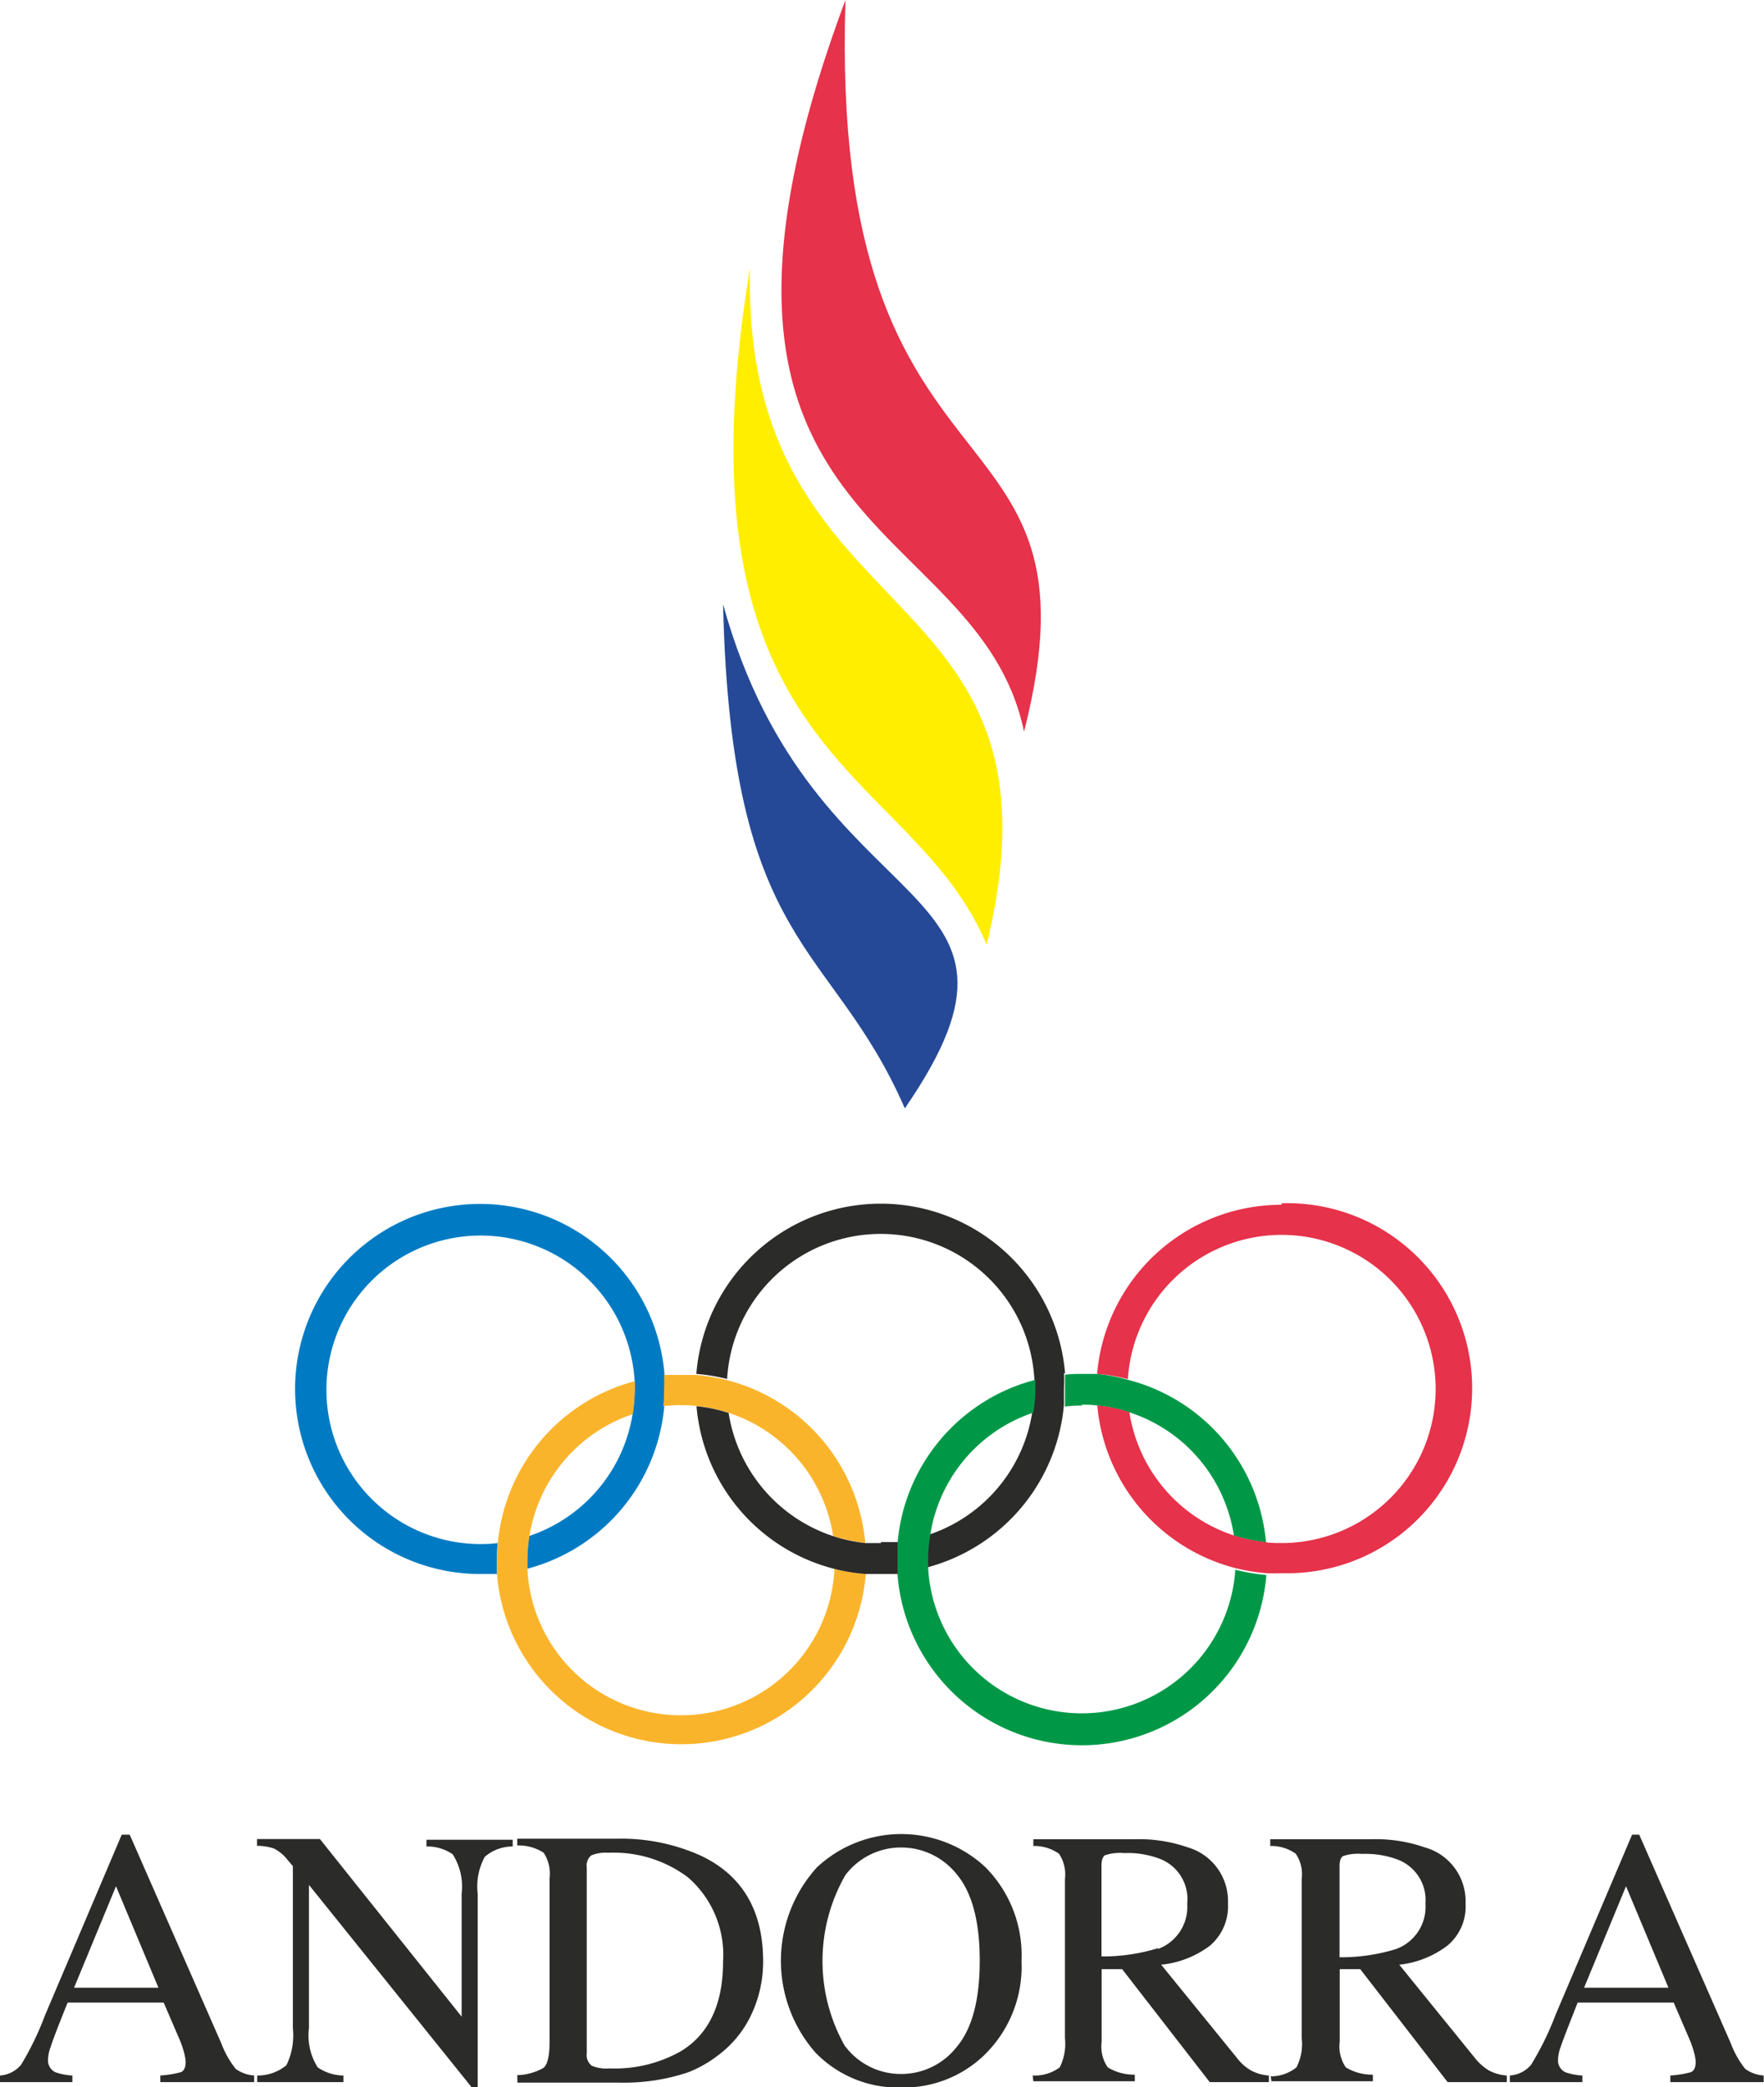 <svg id="Capa_1" data-name="Capa 1" xmlns="http://www.w3.org/2000/svg" xmlns:xlink="http://www.w3.org/1999/xlink" viewBox="0 0 104.32 123.41"><defs><style>.cls-1{fill:none;}.cls-2{clip-path:url(#clip-path);}.cls-3{fill:#009847;}.cls-4,.cls-8{fill:#e6324a;}.cls-5{fill:#007bc3;}.cls-6{fill:#fab42c;}.cls-11,.cls-7{fill:#2b2b2a;}.cls-10,.cls-11,.cls-8,.cls-9{fill-rule:evenodd;}.cls-9{fill:#fe0;}.cls-10{fill:#254997;}</style><clipPath id="clip-path" transform="translate(-3.33 -10.77)"><rect class="cls-1" x="-35.3" y="-49.38" width="180.58" height="255.39"/></clipPath></defs><g class="cls-2"><g class="cls-2"><path class="cls-3" d="M67.31,93.82c.3,0,.61,0,.91.05a8.44,8.44,0,0,1,1.9.4,9.1,9.1,0,0,1,6.18,7.29,9.86,9.86,0,0,0,1.9.4A10.93,10.93,0,0,0,70,92.34,9.89,9.89,0,0,0,68.21,92c-.3,0-.6,0-.9,0s-.67,0-1,.05c0,.29,0,.58,0,.88s0,.64,0,1a8.26,8.26,0,0,1,1-.06" transform="translate(-3.33 -10.77)"/><path class="cls-4" d="M79.12,82A10.94,10.94,0,0,0,68.21,92a9.89,9.89,0,0,1,1.82.31A9.11,9.11,0,1,1,79.12,102c-.31,0-.62,0-.92-.05a9.86,9.86,0,0,1-1.9-.4,9.13,9.13,0,0,1-6.18-7.29,8.44,8.44,0,0,0-1.9-.4,10.94,10.94,0,0,0,8.17,9.62,10.8,10.8,0,0,0,1.82.3,9.1,9.1,0,0,0,.91,0,10.94,10.94,0,1,0,0-21.87" transform="translate(-3.33 -10.77)"/><path class="cls-5" d="M42.63,92.07a10.94,10.94,0,1,0-10.91,11.76c.33,0,.66,0,1,0,0-.27,0-.55,0-.83s0-.68.05-1a8,8,0,0,1-1,.06,9.12,9.12,0,1,1,9.09-9.63c0,.17,0,.34,0,.52a9.74,9.74,0,0,1-.12,1.43,9.12,9.12,0,0,1-6.11,7.2,9.74,9.74,0,0,0-.12,1.43c0,.18,0,.35,0,.51a10.93,10.93,0,0,0,8.1-9.57c0-.33.05-.67.05-1a7.56,7.56,0,0,0,0-.83" transform="translate(-3.33 -10.77)"/><path class="cls-6" d="M43.6,93.85c.31,0,.62,0,.92.05a8.56,8.56,0,0,1,1.9.4,9.12,9.12,0,0,1,6.18,7.28,9.18,9.18,0,0,0,1.9.41,10.94,10.94,0,0,0-8.17-9.62,12.14,12.14,0,0,0-1.82-.31c-.3,0-.6,0-.91,0s-.65,0-1,0a7.56,7.56,0,0,1,0,.83c0,.33,0,.67-.05,1,.32,0,.65-.05,1-.05" transform="translate(-3.33 -10.77)"/><path class="cls-6" d="M52.68,103.52a9.09,9.09,0,0,1-18.16,0c0-.16,0-.33,0-.51a9.74,9.74,0,0,1,.12-1.43,9.12,9.12,0,0,1,6.11-7.2,9.74,9.74,0,0,0,.12-1.43,4.41,4.41,0,0,0,0-.52,10.94,10.94,0,0,0-8.1,9.57c0,.33-.05.67-.05,1s0,.56,0,.83a10.94,10.94,0,0,0,21.81,0,11,11,0,0,1-1.82-.3" transform="translate(-3.33 -10.77)"/><path class="cls-7" d="M55.42,102c-.31,0-.62,0-.92,0a9.16,9.16,0,0,1-8.08-7.69,8.56,8.56,0,0,0-1.9-.4,10.87,10.87,0,0,0,10,9.92c.31,0,.61,0,.92,0s.66,0,1,0c0-.29,0-.59,0-.89s0-.64,0-1c-.33,0-.66,0-1,0" transform="translate(-3.33 -10.77)"/><path class="cls-7" d="M66.32,92a10.94,10.94,0,0,0-21.81,0,11,11,0,0,1,1.82.3,9.1,9.1,0,0,1,18.17,0c0,.18,0,.37,0,.56a9,9,0,0,1-.12,1.38,9.11,9.11,0,0,1-6.1,7.26,8.83,8.83,0,0,0-.12,1.37c0,.2,0,.38,0,.57a10.94,10.94,0,0,0,8.09-9.62c0-.32,0-.64,0-1a8.51,8.51,0,0,0,0-.88" transform="translate(-3.33 -10.77)"/><path class="cls-3" d="M76.39,103.49a9.1,9.1,0,0,1-18.17,0c0-.19,0-.38,0-.57a8.83,8.83,0,0,1,.12-1.37,9.08,9.08,0,0,1,6.1-7.26,9,9,0,0,0,.12-1.38c0-.19,0-.38,0-.56A10.92,10.92,0,0,0,56.41,102c0,.31,0,.63,0,1s0,.6,0,.89a10.94,10.94,0,0,0,21.81,0,11.92,11.92,0,0,1-1.82-.31" transform="translate(-3.33 -10.77)"/><path class="cls-8" d="M53.33,10.77c-1,31.05,15.73,23,10.56,43.26C61.17,40.92,41.42,42.67,53.33,10.77" transform="translate(-3.33 -10.77)"/><path class="cls-9" d="M47.68,26.63c-.47,22,19.39,17.81,14,40-4.48-10.72-18.82-10.79-14-40" transform="translate(-3.33 -10.77)"/><path class="cls-10" d="M46.09,46.49c5.33,19.27,20.3,15.94,10.75,29.81C52.5,66.34,46.57,67,46.09,46.49" transform="translate(-3.33 -10.77)"/><path class="cls-11" d="M12.7,128.29l-2.51-6-2.48,6Zm-9.37,5.58v-.39a1.77,1.77,0,0,0,1.25-.64A17.55,17.55,0,0,0,6,129.9l4.53-10.66H11l5.41,12.32a5.56,5.56,0,0,0,.86,1.53,2.11,2.11,0,0,0,1.09.39v.39H12.81v-.39a6,6,0,0,0,1.23-.2c.18-.09.27-.29.27-.61a2.62,2.62,0,0,0-.1-.56,5.81,5.81,0,0,0-.3-.85l-.9-2.09H7.33q-.86,2.13-1,2.61a2.35,2.35,0,0,0-.16.74.78.78,0,0,0,.44.77,3.68,3.68,0,0,0,1,.19v.39Z" transform="translate(-3.33 -10.77)"/><path class="cls-11" d="M18.54,133.48a2.65,2.65,0,0,0,1.73-.61,4.06,4.06,0,0,0,.38-2.19V121.1l-.3-.35a2.41,2.41,0,0,0-.82-.69,3.16,3.16,0,0,0-1-.16v-.4h3.72L30.63,130v-7.27a3.54,3.54,0,0,0-.53-2.33,2.63,2.63,0,0,0-1.55-.46v-.4h5.1v.4a2.51,2.51,0,0,0-1.65.61,3.66,3.66,0,0,0-.42,2.18v11.43h-.37L21.6,122.21v8.47a3.52,3.52,0,0,0,.52,2.32,2.72,2.72,0,0,0,1.52.48v.39h-5.1Z" transform="translate(-3.33 -10.77)"/><path class="cls-11" d="M38.3,132.89a2.15,2.15,0,0,0,1.08.17,7.93,7.93,0,0,0,4.19-1c1.68-1,2.52-2.8,2.52-5.3a6.07,6.07,0,0,0-2.08-5,7.33,7.33,0,0,0-4.72-1.45,2.19,2.19,0,0,0-1,.16.78.78,0,0,0-.26.7v11a.78.78,0,0,0,.26.7m-4.37.59a3.32,3.32,0,0,0,1.55-.43q.36-.3.36-1.53v-9.67a2.24,2.24,0,0,0-.35-1.52,2.71,2.71,0,0,0-1.56-.43v-.4h5.85a11.48,11.48,0,0,1,5,1c2.46,1.16,3.69,3.25,3.69,6.25a7.32,7.32,0,0,1-.67,3.09,6.33,6.33,0,0,1-2,2.47,7.13,7.13,0,0,1-1.76,1,11.93,11.93,0,0,1-4.1.61h-6Z" transform="translate(-3.33 -10.77)"/><path class="cls-11" d="M53.32,131.76a4.11,4.11,0,0,0,3.3,1.63,4.16,4.16,0,0,0,3.28-1.59q1.37-1.61,1.37-5.11t-1.38-5.13A4.19,4.19,0,0,0,56.62,120a4.11,4.11,0,0,0-3.3,1.64,10.2,10.2,0,0,0,0,10.14m-1.63-10.65a7.3,7.3,0,0,1,9.88,0,7.37,7.37,0,0,1,2.17,5.57,7.3,7.3,0,0,1-2.25,5.62,6.87,6.87,0,0,1-4.87,1.87,6.8,6.8,0,0,1-5.07-2.07,8.23,8.23,0,0,1,.14-11" transform="translate(-3.33 -10.77)"/><path class="cls-11" d="M71.81,126a2.65,2.65,0,0,0,1.73-2.68A2.55,2.55,0,0,0,72,120.7a5.36,5.36,0,0,0-2.19-.37,2.8,2.8,0,0,0-1.14.13c-.13.09-.2.29-.2.62v5.36a11,11,0,0,0,3.35-.49m-7.42,7.53A2.48,2.48,0,0,0,66,133a3.13,3.13,0,0,0,.31-1.73v-9.41a2.22,2.22,0,0,0-.35-1.49,2.54,2.54,0,0,0-1.52-.46v-.4h6a8.8,8.8,0,0,1,3.13.48,3.31,3.31,0,0,1,2.38,3.32,3.06,3.06,0,0,1-1.06,2.49A5.75,5.75,0,0,1,72,126.93l4.48,5.51a2.79,2.79,0,0,0,.83.74,2.56,2.56,0,0,0,1.06.3v.39h-3.5l-5.18-6.68-1.21,0v4.28a2.19,2.19,0,0,0,.36,1.53,3,3,0,0,0,1.6.43v.39h-6Z" transform="translate(-3.33 -10.77)"/><path class="cls-11" d="M85.9,126a2.66,2.66,0,0,0,1.73-2.68,2.57,2.57,0,0,0-1.55-2.57,5.38,5.38,0,0,0-2.2-.37,2.77,2.77,0,0,0-1.13.13c-.14.09-.2.29-.2.62v5.36A11,11,0,0,0,85.9,126m-7.42,7.53A2.42,2.42,0,0,0,80,133a3,3,0,0,0,.31-1.73v-9.41a2.16,2.16,0,0,0-.35-1.49,2.48,2.48,0,0,0-1.51-.46v-.4h6a8.84,8.84,0,0,1,3.13.48A3.3,3.3,0,0,1,90,123.3a3,3,0,0,1-1.06,2.49,5.71,5.71,0,0,1-2.86,1.14l4.47,5.51a3.05,3.05,0,0,0,.83.74,2.6,2.6,0,0,0,1.06.3v.39h-3.5l-5.17-6.68-1.21,0v4.28a2.19,2.19,0,0,0,.36,1.53,3,3,0,0,0,1.6.43v.39h-6Z" transform="translate(-3.33 -10.77)"/><path class="cls-11" d="M102,128.29l-2.51-6-2.48,6Zm-9.38,5.58v-.39a1.79,1.79,0,0,0,1.26-.64,17.55,17.55,0,0,0,1.44-2.94l4.53-10.66h.42l5.41,12.32a5.56,5.56,0,0,0,.86,1.53,2.11,2.11,0,0,0,1.09.39v.39h-5.52v-.39a6,6,0,0,0,1.23-.2c.18-.09.27-.29.27-.61a2.62,2.62,0,0,0-.1-.56,5.81,5.81,0,0,0-.3-.85l-.9-2.09H96.63c-.56,1.42-.9,2.29-1,2.61a2.35,2.35,0,0,0-.16.74.77.77,0,0,0,.44.77,3.68,3.68,0,0,0,1,.19v.39Z" transform="translate(-3.33 -10.77)"/></g></g></svg>